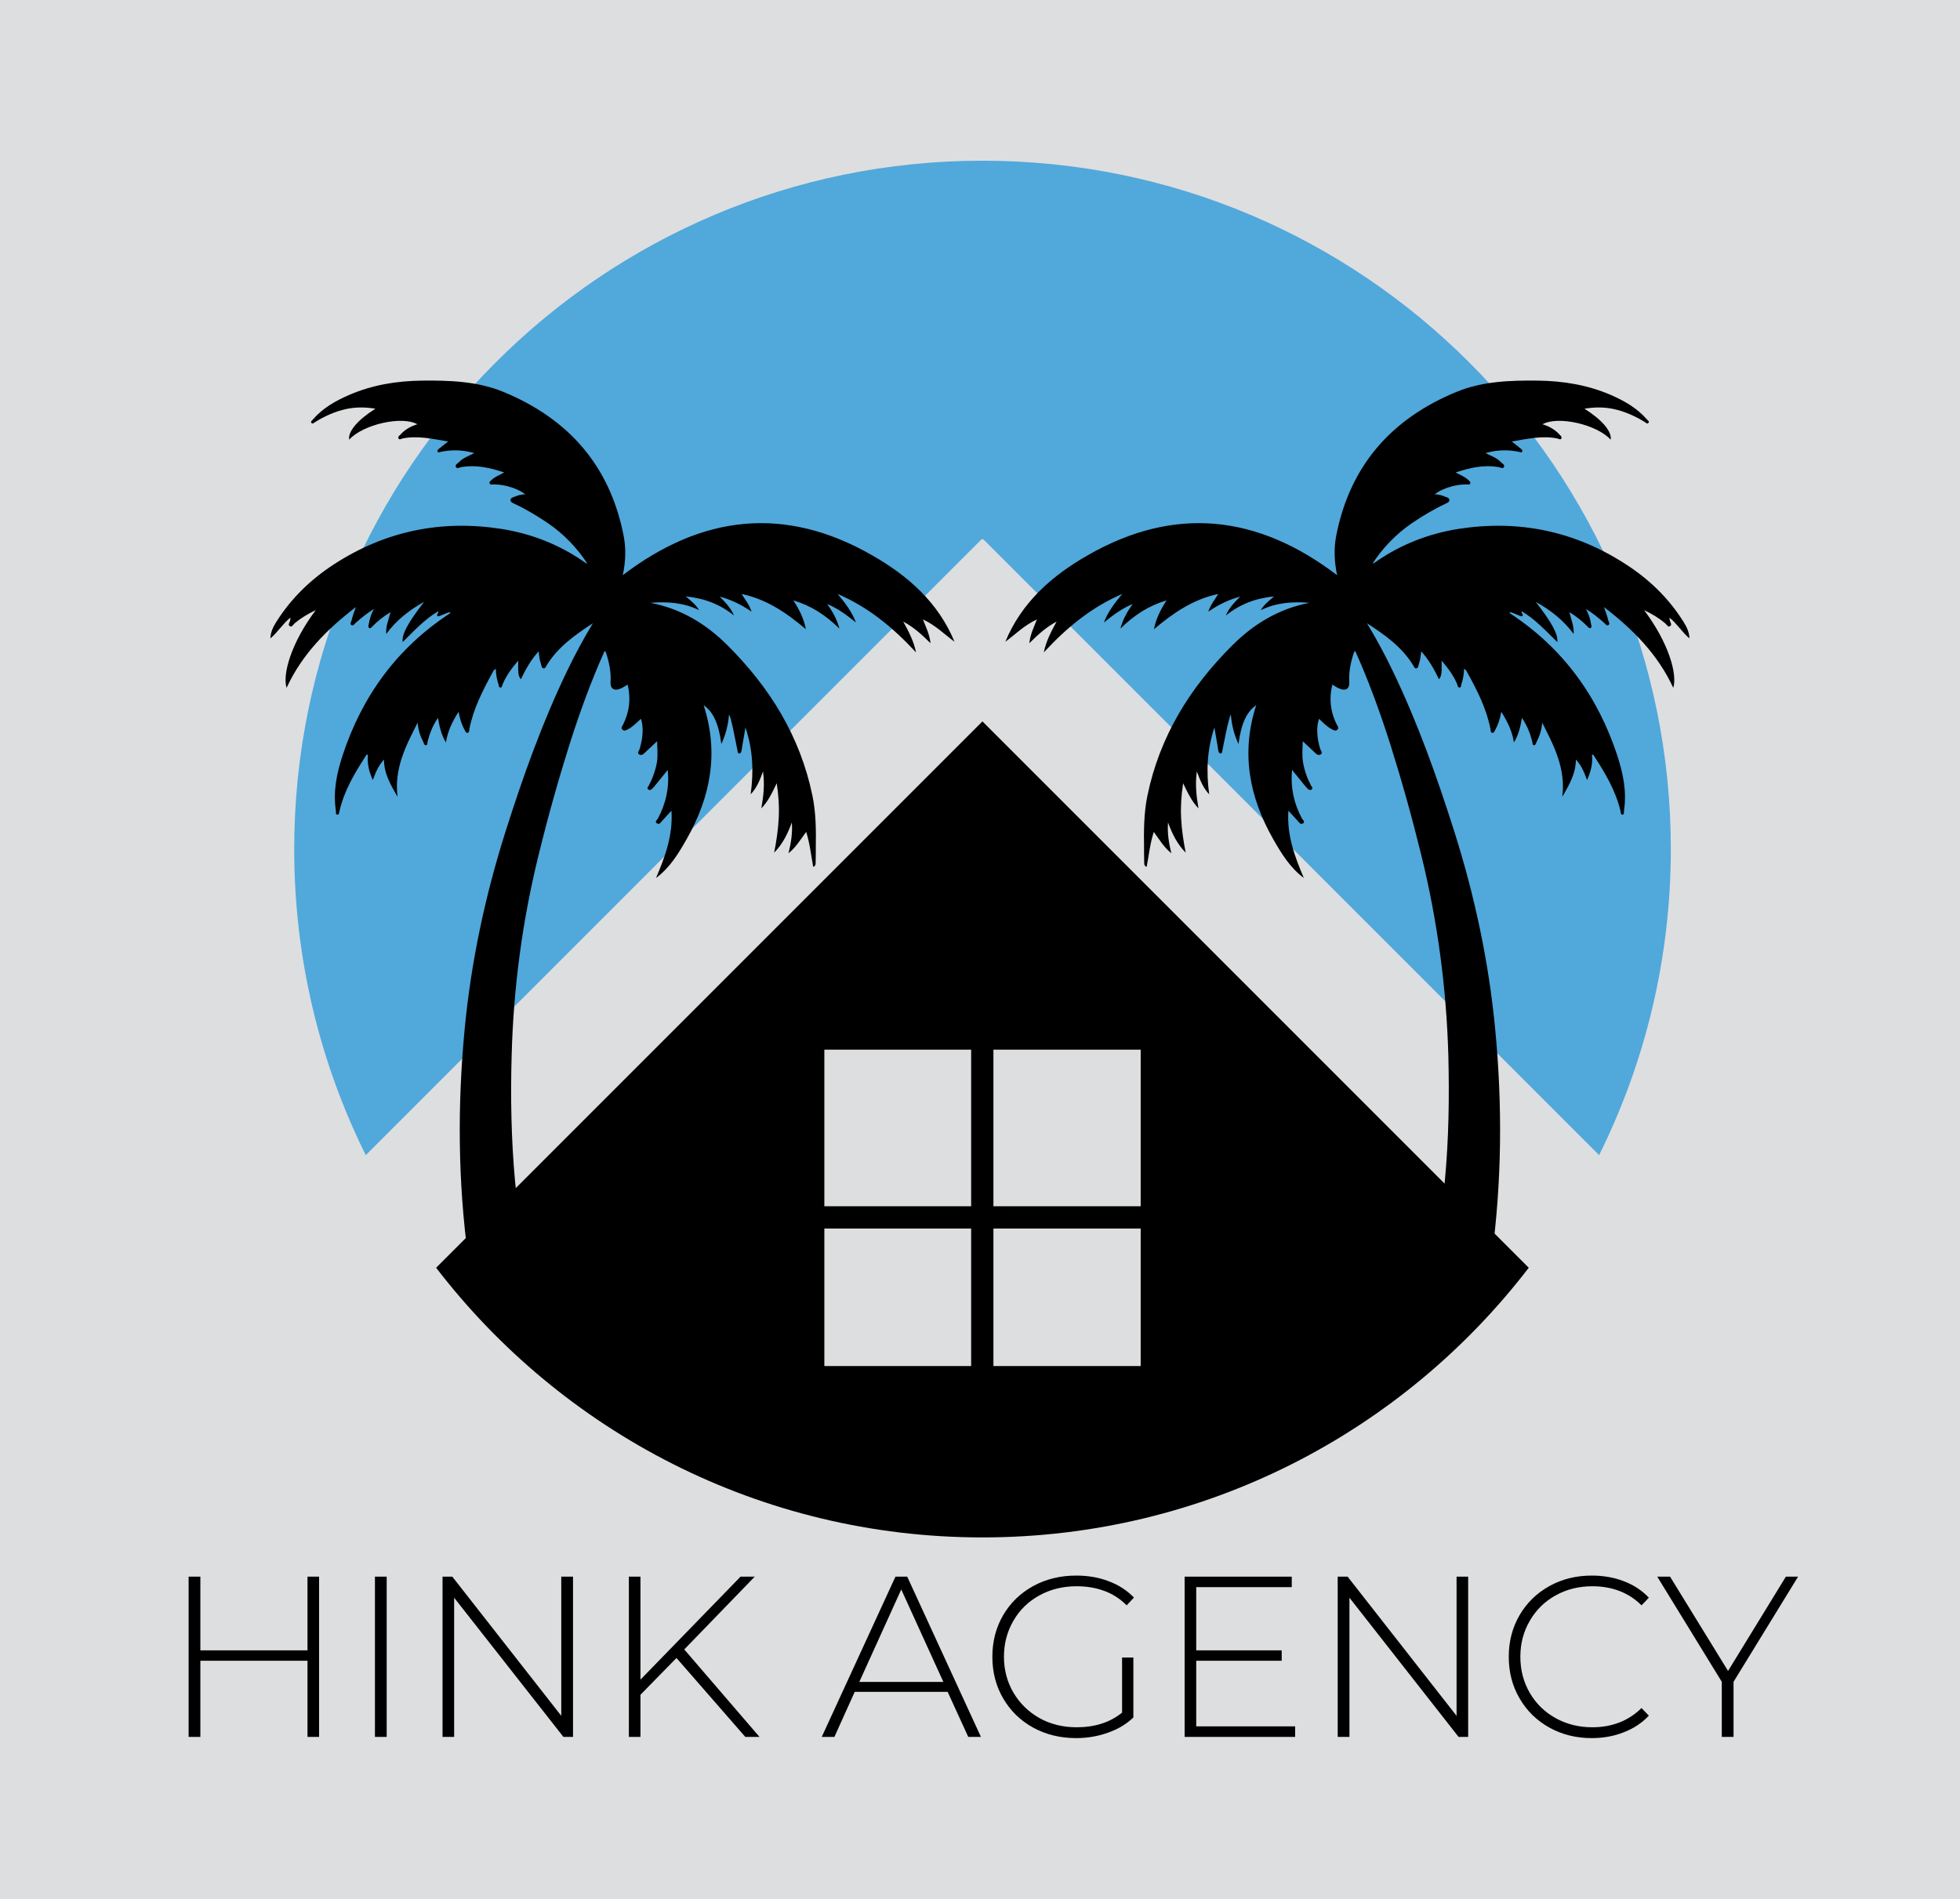 <svg xmlns="http://www.w3.org/2000/svg" version="1.1" xmlns:xlink="http://www.w3.org/1999/xlink" viewBox="0 0 12.844 12.443"><g transform="matrix(1,0,0,1,1.053,10.324)"><rect width="12.844" height="12.844" x="-1.053" y="-10.525" fill="#dddee0"></rect><g clip-path="url(#SvgjsClipPath1002)"><g clip-path="url(#SvgjsClipPath10009fe1127e-c360-4a6f-97fd-fb54c2fce78a)"><path d=" M 5.385 -6.788 L 5.389 -6.792 L 9.426 -2.755 C 9.726 -3.359 9.896 -4.04 9.896 -4.76 C 9.896 -7.251 7.876 -9.271 5.385 -9.271 C 2.894 -9.271 0.875 -7.251 0.875 -4.76 C 0.875 -4.04 1.044 -3.359 1.344 -2.755 L 5.381 -6.792 L 5.385 -6.788 Z" fill="#51a8db" transform="matrix(1,0,0,1,0,0)" fill-rule="nonzero"></path></g><g clip-path="url(#SvgjsClipPath10009fe1127e-c360-4a6f-97fd-fb54c2fce78a)"><path d=" M 6.076 -6.686 C 6.646 -7.013 7.191 -6.95 7.709 -6.555 C 7.691 -6.642 7.687 -6.728 7.703 -6.812 C 7.792 -7.271 8.064 -7.58 8.491 -7.756 C 8.661 -7.826 8.843 -7.832 9.025 -7.83 C 9.19 -7.828 9.349 -7.802 9.501 -7.737 C 9.59 -7.698 9.674 -7.651 9.739 -7.576 C 9.745 -7.57 9.757 -7.562 9.75 -7.554 C 9.741 -7.542 9.732 -7.555 9.725 -7.559 C 9.661 -7.598 9.594 -7.628 9.521 -7.644 C 9.459 -7.657 9.397 -7.657 9.33 -7.646 C 9.447 -7.572 9.51 -7.497 9.502 -7.443 C 9.411 -7.543 9.157 -7.601 9.055 -7.544 C 9.098 -7.531 9.136 -7.51 9.166 -7.477 C 9.172 -7.47 9.184 -7.463 9.179 -7.452 C 9.173 -7.439 9.161 -7.449 9.152 -7.451 C 9.052 -7.471 8.955 -7.448 8.853 -7.431 C 8.876 -7.414 8.893 -7.401 8.909 -7.387 C 8.916 -7.381 8.927 -7.375 8.922 -7.365 C 8.917 -7.355 8.907 -7.363 8.898 -7.364 C 8.827 -7.378 8.757 -7.377 8.682 -7.355 C 8.719 -7.336 8.755 -7.325 8.781 -7.297 C 8.79 -7.287 8.811 -7.279 8.802 -7.263 C 8.795 -7.25 8.777 -7.262 8.764 -7.264 C 8.67 -7.279 8.58 -7.26 8.486 -7.228 C 8.519 -7.211 8.548 -7.199 8.57 -7.178 C 8.576 -7.172 8.584 -7.168 8.582 -7.158 C 8.579 -7.146 8.568 -7.149 8.559 -7.15 C 8.527 -7.15 8.495 -7.146 8.464 -7.138 C 8.425 -7.127 8.386 -7.114 8.349 -7.085 C 8.377 -7.084 8.398 -7.078 8.418 -7.069 C 8.429 -7.065 8.445 -7.062 8.445 -7.047 C 8.445 -7.033 8.43 -7.029 8.419 -7.023 C 8.342 -6.987 8.269 -6.943 8.198 -6.895 C 8.095 -6.824 8.01 -6.736 7.941 -6.631 C 7.948 -6.633 7.954 -6.636 7.959 -6.64 C 8.125 -6.756 8.309 -6.828 8.509 -6.859 C 8.901 -6.919 9.265 -6.844 9.599 -6.628 C 9.753 -6.529 9.883 -6.404 9.98 -6.248 C 10 -6.216 10.017 -6.182 10.018 -6.141 C 9.97 -6.181 9.938 -6.236 9.887 -6.277 C 9.888 -6.269 9.888 -6.265 9.889 -6.261 C 9.892 -6.247 9.906 -6.23 9.891 -6.221 C 9.878 -6.212 9.869 -6.231 9.859 -6.24 C 9.818 -6.274 9.774 -6.301 9.721 -6.326 C 9.881 -6.113 9.94 -5.907 9.912 -5.817 C 9.81 -6.038 9.646 -6.202 9.458 -6.346 C 9.469 -6.317 9.479 -6.288 9.486 -6.259 C 9.489 -6.249 9.499 -6.235 9.487 -6.228 C 9.475 -6.221 9.467 -6.236 9.459 -6.243 C 9.423 -6.274 9.387 -6.305 9.339 -6.334 C 9.361 -6.297 9.368 -6.264 9.374 -6.231 C 9.376 -6.223 9.379 -6.214 9.37 -6.209 C 9.361 -6.204 9.356 -6.213 9.351 -6.218 C 9.316 -6.254 9.277 -6.285 9.231 -6.313 C 9.243 -6.264 9.263 -6.22 9.259 -6.17 C 9.192 -6.261 9.107 -6.327 9.011 -6.38 C 9.115 -6.246 9.159 -6.167 9.152 -6.117 C 9.077 -6.19 9.008 -6.266 8.92 -6.318 C 8.915 -6.31 8.921 -6.306 8.923 -6.301 C 8.926 -6.296 8.928 -6.291 8.922 -6.286 C 8.908 -6.285 8.895 -6.295 8.882 -6.299 C 8.868 -6.303 8.855 -6.314 8.838 -6.311 C 8.841 -6.308 8.842 -6.305 8.844 -6.304 C 9.189 -6.077 9.418 -5.762 9.546 -5.371 C 9.584 -5.254 9.608 -5.136 9.589 -5.012 C 9.588 -5.002 9.592 -4.987 9.579 -4.986 C 9.566 -4.986 9.568 -5.002 9.566 -5.011 C 9.535 -5.141 9.468 -5.255 9.396 -5.366 C 9.392 -5.371 9.391 -5.382 9.379 -5.378 C 9.386 -5.32 9.371 -5.266 9.347 -5.213 C 9.329 -5.26 9.313 -5.305 9.274 -5.347 C 9.273 -5.254 9.231 -5.183 9.185 -5.103 C 9.208 -5.291 9.129 -5.439 9.053 -5.589 C 9.05 -5.543 9.037 -5.502 9.016 -5.462 C 9.012 -5.454 9.011 -5.44 8.998 -5.441 C 8.988 -5.443 8.99 -5.456 8.988 -5.465 C 8.974 -5.519 8.954 -5.571 8.92 -5.62 C 8.911 -5.564 8.9 -5.513 8.868 -5.459 C 8.855 -5.538 8.824 -5.598 8.785 -5.66 C 8.777 -5.616 8.766 -5.578 8.746 -5.543 C 8.741 -5.534 8.738 -5.521 8.726 -5.522 C 8.714 -5.524 8.716 -5.538 8.714 -5.548 C 8.688 -5.68 8.628 -5.799 8.563 -5.916 C 8.558 -5.925 8.554 -5.935 8.541 -5.942 C 8.54 -5.904 8.534 -5.871 8.523 -5.839 C 8.521 -5.832 8.522 -5.82 8.513 -5.819 C 8.5 -5.818 8.5 -5.83 8.497 -5.838 C 8.474 -5.895 8.438 -5.944 8.394 -5.995 C 8.394 -5.969 8.395 -5.95 8.394 -5.931 C 8.393 -5.913 8.393 -5.894 8.377 -5.873 C 8.344 -5.94 8.311 -6.001 8.26 -6.056 C 8.257 -6.022 8.253 -5.995 8.244 -5.97 C 8.241 -5.96 8.241 -5.947 8.229 -5.945 C 8.217 -5.942 8.213 -5.956 8.208 -5.964 C 8.134 -6.085 8.022 -6.164 7.905 -6.24 C 7.966 -6.139 8.022 -6.035 8.073 -5.929 C 8.237 -5.589 8.363 -5.235 8.477 -4.876 C 8.611 -4.453 8.703 -4.022 8.745 -3.581 C 8.793 -3.081 8.789 -2.582 8.722 -2.084 C 8.722 -2.081 8.722 -2.078 8.721 -2.075 L 8.355 -2.12 C 8.38 -2.274 8.4 -2.429 8.415 -2.585 C 8.441 -2.86 8.445 -3.136 8.438 -3.412 C 8.425 -3.854 8.367 -4.29 8.261 -4.72 C 8.201 -4.965 8.133 -5.208 8.057 -5.449 C 7.991 -5.656 7.917 -5.86 7.828 -6.058 C 7.82 -6.055 7.82 -6.048 7.817 -6.041 C 7.797 -5.98 7.785 -5.918 7.789 -5.853 C 7.791 -5.811 7.766 -5.795 7.727 -5.811 C 7.71 -5.817 7.695 -5.828 7.678 -5.838 C 7.655 -5.746 7.665 -5.661 7.706 -5.578 C 7.712 -5.567 7.724 -5.554 7.71 -5.542 C 7.698 -5.531 7.684 -5.541 7.672 -5.547 C 7.641 -5.564 7.617 -5.589 7.591 -5.614 C 7.572 -5.563 7.576 -5.488 7.599 -5.415 C 7.602 -5.405 7.617 -5.392 7.602 -5.381 C 7.586 -5.371 7.574 -5.382 7.563 -5.393 C 7.538 -5.416 7.513 -5.44 7.484 -5.467 C 7.483 -5.417 7.478 -5.373 7.486 -5.329 C 7.495 -5.275 7.513 -5.224 7.539 -5.175 C 7.543 -5.168 7.553 -5.159 7.542 -5.151 C 7.533 -5.144 7.523 -5.148 7.515 -5.157 C 7.509 -5.163 7.503 -5.17 7.497 -5.177 C 7.47 -5.21 7.444 -5.243 7.414 -5.279 C 7.403 -5.163 7.426 -5.059 7.479 -4.96 C 7.484 -4.951 7.502 -4.94 7.486 -4.929 C 7.47 -4.918 7.461 -4.934 7.452 -4.944 C 7.433 -4.965 7.414 -4.986 7.39 -5.012 C 7.379 -4.85 7.432 -4.71 7.491 -4.571 C 7.4 -4.639 7.343 -4.733 7.289 -4.828 C 7.133 -5.103 7.078 -5.392 7.179 -5.703 C 7.115 -5.659 7.08 -5.58 7.063 -5.449 C 7.035 -5.509 7.018 -5.573 7.013 -5.641 C 7.008 -5.634 7.006 -5.627 7.004 -5.619 C 6.984 -5.55 6.973 -5.48 6.958 -5.41 C 6.956 -5.4 6.957 -5.386 6.944 -5.387 C 6.934 -5.388 6.932 -5.4 6.93 -5.409 C 6.928 -5.415 6.928 -5.422 6.927 -5.429 C 6.92 -5.469 6.913 -5.51 6.905 -5.557 C 6.856 -5.41 6.851 -5.266 6.871 -5.119 C 6.831 -5.161 6.811 -5.213 6.79 -5.269 C 6.778 -5.185 6.787 -5.106 6.801 -5.027 C 6.756 -5.073 6.73 -5.13 6.7 -5.192 C 6.688 -5.111 6.683 -5.037 6.687 -4.962 C 6.691 -4.886 6.702 -4.812 6.717 -4.737 C 6.661 -4.793 6.628 -4.862 6.601 -4.935 C 6.596 -4.866 6.606 -4.8 6.623 -4.733 C 6.575 -4.771 6.544 -4.823 6.508 -4.873 C 6.483 -4.797 6.476 -4.72 6.461 -4.644 C 6.442 -4.651 6.446 -4.665 6.445 -4.675 C 6.444 -4.707 6.444 -4.739 6.444 -4.77 C 6.442 -4.884 6.443 -4.998 6.466 -5.11 C 6.546 -5.498 6.745 -5.819 7.022 -6.095 C 7.163 -6.236 7.329 -6.336 7.528 -6.374 C 7.419 -6.383 7.312 -6.376 7.209 -6.326 C 7.23 -6.362 7.261 -6.386 7.296 -6.416 C 7.174 -6.404 7.071 -6.364 6.98 -6.291 C 7 -6.338 7.033 -6.374 7.074 -6.415 C 6.995 -6.393 6.932 -6.362 6.865 -6.316 C 6.881 -6.365 6.909 -6.395 6.93 -6.432 C 6.766 -6.397 6.637 -6.309 6.509 -6.201 C 6.523 -6.273 6.554 -6.331 6.591 -6.39 C 6.474 -6.355 6.379 -6.293 6.289 -6.205 C 6.307 -6.271 6.336 -6.319 6.369 -6.366 C 6.299 -6.337 6.24 -6.293 6.181 -6.245 C 6.207 -6.315 6.251 -6.372 6.301 -6.432 C 6.096 -6.344 5.934 -6.208 5.787 -6.049 C 5.802 -6.123 5.836 -6.187 5.871 -6.251 C 5.805 -6.216 5.751 -6.168 5.692 -6.109 C 5.699 -6.169 5.722 -6.214 5.742 -6.265 C 5.66 -6.228 5.602 -6.168 5.535 -6.119 C 5.642 -6.378 5.842 -6.553 6.076 -6.686 Z" fill="#000000" transform="matrix(1,0,0,1,0,0)" fill-rule="nonzero"></path></g><g clip-path="url(#SvgjsClipPath10009fe1127e-c360-4a6f-97fd-fb54c2fce78a)"><path d=" M 4.661 -6.686 C 4.091 -7.013 3.546 -6.95 3.028 -6.555 C 3.047 -6.642 3.05 -6.728 3.034 -6.812 C 2.945 -7.271 2.673 -7.58 2.246 -7.756 C 2.076 -7.826 1.894 -7.832 1.712 -7.83 C 1.547 -7.828 1.388 -7.802 1.237 -7.737 C 1.147 -7.698 1.063 -7.651 0.998 -7.576 C 0.993 -7.57 0.981 -7.562 0.987 -7.554 C 0.996 -7.542 1.005 -7.555 1.013 -7.559 C 1.076 -7.598 1.143 -7.628 1.216 -7.644 C 1.278 -7.657 1.34 -7.657 1.407 -7.646 C 1.29 -7.572 1.227 -7.497 1.235 -7.443 C 1.326 -7.543 1.58 -7.601 1.682 -7.544 C 1.639 -7.531 1.601 -7.51 1.572 -7.477 C 1.565 -7.47 1.553 -7.463 1.558 -7.452 C 1.564 -7.439 1.576 -7.449 1.585 -7.451 C 1.685 -7.471 1.782 -7.448 1.884 -7.431 C 1.862 -7.414 1.844 -7.401 1.828 -7.387 C 1.821 -7.381 1.81 -7.375 1.815 -7.365 C 1.82 -7.355 1.831 -7.363 1.839 -7.364 C 1.91 -7.378 1.98 -7.377 2.055 -7.355 C 2.019 -7.336 1.982 -7.325 1.956 -7.297 C 1.947 -7.287 1.926 -7.279 1.935 -7.263 C 1.942 -7.25 1.96 -7.262 1.973 -7.264 C 2.067 -7.279 2.157 -7.26 2.251 -7.228 C 2.218 -7.211 2.189 -7.199 2.167 -7.178 C 2.161 -7.172 2.153 -7.168 2.155 -7.158 C 2.159 -7.146 2.169 -7.149 2.178 -7.15 C 2.21 -7.15 2.242 -7.146 2.273 -7.138 C 2.312 -7.127 2.351 -7.114 2.389 -7.085 C 2.36 -7.084 2.339 -7.078 2.319 -7.069 C 2.308 -7.065 2.293 -7.062 2.292 -7.047 C 2.292 -7.033 2.307 -7.029 2.318 -7.023 C 2.395 -6.987 2.468 -6.943 2.539 -6.895 C 2.642 -6.824 2.727 -6.736 2.796 -6.631 C 2.789 -6.633 2.783 -6.636 2.778 -6.64 C 2.612 -6.756 2.428 -6.828 2.228 -6.859 C 1.836 -6.919 1.472 -6.844 1.138 -6.628 C 0.985 -6.529 0.855 -6.404 0.757 -6.248 C 0.737 -6.216 0.72 -6.182 0.719 -6.141 C 0.767 -6.181 0.799 -6.236 0.85 -6.277 C 0.849 -6.269 0.849 -6.265 0.849 -6.261 C 0.846 -6.247 0.831 -6.23 0.846 -6.221 C 0.859 -6.212 0.869 -6.231 0.878 -6.24 C 0.919 -6.274 0.963 -6.301 1.016 -6.326 C 0.856 -6.113 0.797 -5.907 0.825 -5.817 C 0.927 -6.038 1.091 -6.202 1.279 -6.346 C 1.268 -6.317 1.258 -6.288 1.251 -6.259 C 1.248 -6.249 1.238 -6.235 1.25 -6.228 C 1.262 -6.221 1.27 -6.236 1.278 -6.243 C 1.314 -6.274 1.35 -6.305 1.398 -6.334 C 1.376 -6.297 1.369 -6.264 1.363 -6.231 C 1.361 -6.223 1.358 -6.214 1.367 -6.209 C 1.376 -6.204 1.381 -6.213 1.386 -6.218 C 1.421 -6.254 1.46 -6.285 1.506 -6.313 C 1.494 -6.264 1.474 -6.22 1.478 -6.17 C 1.545 -6.261 1.63 -6.327 1.726 -6.38 C 1.622 -6.246 1.578 -6.167 1.586 -6.117 C 1.66 -6.19 1.729 -6.266 1.818 -6.318 C 1.822 -6.31 1.816 -6.306 1.814 -6.301 C 1.811 -6.296 1.809 -6.291 1.815 -6.286 C 1.83 -6.285 1.842 -6.295 1.856 -6.299 C 1.87 -6.303 1.882 -6.314 1.9 -6.311 C 1.897 -6.308 1.895 -6.305 1.894 -6.304 C 1.548 -6.077 1.319 -5.762 1.191 -5.371 C 1.153 -5.254 1.129 -5.136 1.148 -5.012 C 1.149 -5.002 1.145 -4.987 1.158 -4.986 C 1.171 -4.986 1.169 -5.002 1.172 -5.011 C 1.202 -5.141 1.269 -5.255 1.341 -5.366 C 1.345 -5.371 1.346 -5.382 1.358 -5.378 C 1.352 -5.32 1.366 -5.266 1.39 -5.213 C 1.408 -5.26 1.425 -5.305 1.463 -5.347 C 1.464 -5.254 1.506 -5.183 1.552 -5.103 C 1.529 -5.291 1.608 -5.439 1.684 -5.589 C 1.687 -5.543 1.7 -5.502 1.721 -5.462 C 1.725 -5.454 1.726 -5.44 1.739 -5.441 C 1.75 -5.443 1.747 -5.456 1.749 -5.465 C 1.763 -5.519 1.783 -5.571 1.817 -5.62 C 1.827 -5.564 1.837 -5.513 1.869 -5.459 C 1.882 -5.538 1.913 -5.598 1.952 -5.66 C 1.96 -5.616 1.971 -5.578 1.991 -5.543 C 1.996 -5.534 1.999 -5.521 2.011 -5.522 C 2.023 -5.524 2.021 -5.538 2.023 -5.548 C 2.049 -5.68 2.11 -5.799 2.174 -5.916 C 2.179 -5.925 2.183 -5.935 2.196 -5.942 C 2.197 -5.904 2.203 -5.871 2.214 -5.839 C 2.216 -5.832 2.215 -5.82 2.225 -5.819 C 2.237 -5.818 2.237 -5.83 2.24 -5.838 C 2.263 -5.895 2.299 -5.944 2.343 -5.995 C 2.343 -5.969 2.342 -5.95 2.343 -5.931 C 2.344 -5.913 2.344 -5.894 2.36 -5.873 C 2.393 -5.94 2.426 -6.001 2.477 -6.056 C 2.48 -6.022 2.484 -5.995 2.493 -5.97 C 2.496 -5.96 2.496 -5.947 2.508 -5.945 C 2.52 -5.942 2.524 -5.956 2.529 -5.964 C 2.603 -6.085 2.716 -6.164 2.832 -6.24 C 2.771 -6.139 2.715 -6.035 2.664 -5.929 C 2.5 -5.589 2.374 -5.235 2.26 -4.876 C 2.126 -4.453 2.034 -4.022 1.992 -3.581 C 1.944 -3.081 1.948 -2.582 2.015 -2.084 C 2.015 -2.081 2.016 -2.078 2.016 -2.075 L 2.382 -2.12 C 2.357 -2.274 2.337 -2.429 2.322 -2.585 C 2.297 -2.86 2.292 -3.136 2.3 -3.412 C 2.312 -3.854 2.37 -4.29 2.476 -4.72 C 2.536 -4.965 2.604 -5.208 2.68 -5.449 C 2.746 -5.656 2.82 -5.86 2.909 -6.058 C 2.917 -6.055 2.918 -6.048 2.92 -6.041 C 2.94 -5.98 2.952 -5.918 2.948 -5.853 C 2.946 -5.811 2.972 -5.795 3.011 -5.811 C 3.027 -5.817 3.042 -5.828 3.06 -5.838 C 3.082 -5.746 3.072 -5.661 3.031 -5.578 C 3.025 -5.567 3.013 -5.554 3.027 -5.542 C 3.04 -5.531 3.053 -5.541 3.065 -5.547 C 3.096 -5.564 3.12 -5.589 3.147 -5.614 C 3.165 -5.563 3.161 -5.488 3.138 -5.415 C 3.135 -5.405 3.12 -5.392 3.135 -5.381 C 3.151 -5.371 3.163 -5.382 3.174 -5.393 C 3.199 -5.416 3.224 -5.44 3.253 -5.467 C 3.254 -5.417 3.259 -5.373 3.252 -5.329 C 3.242 -5.275 3.224 -5.224 3.198 -5.175 C 3.194 -5.168 3.184 -5.159 3.195 -5.151 C 3.204 -5.144 3.214 -5.148 3.222 -5.157 C 3.228 -5.163 3.235 -5.17 3.24 -5.177 C 3.267 -5.21 3.293 -5.243 3.323 -5.279 C 3.334 -5.163 3.311 -5.059 3.258 -4.96 C 3.253 -4.951 3.235 -4.94 3.252 -4.929 C 3.267 -4.918 3.276 -4.934 3.285 -4.944 C 3.304 -4.965 3.323 -4.986 3.347 -5.012 C 3.358 -4.85 3.305 -4.71 3.246 -4.571 C 3.338 -4.639 3.394 -4.733 3.448 -4.828 C 3.604 -5.103 3.659 -5.392 3.558 -5.703 C 3.622 -5.659 3.657 -5.58 3.674 -5.449 C 3.702 -5.509 3.719 -5.573 3.724 -5.641 C 3.729 -5.634 3.731 -5.627 3.734 -5.619 C 3.753 -5.55 3.764 -5.48 3.779 -5.41 C 3.781 -5.4 3.78 -5.386 3.794 -5.387 C 3.803 -5.388 3.805 -5.4 3.807 -5.409 C 3.809 -5.415 3.809 -5.422 3.81 -5.429 C 3.817 -5.469 3.824 -5.51 3.832 -5.557 C 3.882 -5.41 3.886 -5.266 3.866 -5.119 C 3.906 -5.161 3.927 -5.213 3.947 -5.269 C 3.959 -5.185 3.95 -5.106 3.936 -5.027 C 3.981 -5.073 4.007 -5.13 4.037 -5.192 C 4.049 -5.111 4.054 -5.037 4.05 -4.962 C 4.046 -4.886 4.035 -4.812 4.02 -4.737 C 4.076 -4.793 4.109 -4.862 4.136 -4.935 C 4.141 -4.866 4.131 -4.8 4.114 -4.733 C 4.162 -4.771 4.193 -4.823 4.23 -4.873 C 4.254 -4.797 4.262 -4.72 4.276 -4.644 C 4.295 -4.651 4.291 -4.665 4.292 -4.675 C 4.293 -4.707 4.293 -4.739 4.293 -4.77 C 4.295 -4.884 4.294 -4.998 4.271 -5.11 C 4.191 -5.498 3.992 -5.819 3.715 -6.095 C 3.574 -6.236 3.409 -6.336 3.209 -6.374 C 3.318 -6.383 3.426 -6.376 3.528 -6.326 C 3.507 -6.362 3.476 -6.386 3.441 -6.416 C 3.563 -6.404 3.666 -6.364 3.757 -6.291 C 3.737 -6.338 3.704 -6.374 3.663 -6.415 C 3.742 -6.393 3.805 -6.362 3.872 -6.316 C 3.856 -6.365 3.829 -6.395 3.807 -6.432 C 3.971 -6.397 4.101 -6.309 4.228 -6.201 C 4.214 -6.273 4.184 -6.331 4.146 -6.39 C 4.263 -6.355 4.358 -6.293 4.448 -6.205 C 4.43 -6.271 4.401 -6.319 4.368 -6.366 C 4.438 -6.337 4.497 -6.293 4.556 -6.245 C 4.53 -6.315 4.486 -6.372 4.436 -6.432 C 4.641 -6.344 4.803 -6.208 4.95 -6.049 C 4.935 -6.123 4.901 -6.187 4.866 -6.251 C 4.932 -6.216 4.986 -6.168 5.045 -6.109 C 5.038 -6.169 5.015 -6.214 4.995 -6.265 C 5.077 -6.228 5.135 -6.168 5.202 -6.119 C 5.095 -6.378 4.895 -6.553 4.661 -6.686 Z" fill="#000000" transform="matrix(1,0,0,1,0,0)" fill-rule="nonzero"></path></g><g clip-path="url(#SvgjsClipPath10009fe1127e-c360-4a6f-97fd-fb54c2fce78a)"><path d=" M 5.385 -5.597 L 1.805 -2.017 C 2.63 -0.943 3.926 -0.25 5.385 -0.25 C 6.844 -0.25 8.141 -0.943 8.965 -2.017 L 5.385 -5.597 Z M 5.311 -1.373 L 4.349 -1.373 L 4.349 -2.274 L 5.311 -2.274 L 5.311 -1.373 Z M 5.311 -2.42 L 4.349 -2.42 L 4.349 -3.446 L 5.311 -3.446 L 5.311 -2.42 Z M 6.422 -1.373 L 5.457 -1.373 L 5.457 -2.274 L 6.422 -2.274 L 6.422 -1.373 Z M 6.422 -2.42 L 5.457 -2.42 L 5.457 -3.446 L 6.422 -3.446 L 6.422 -2.42 Z" fill="#000000" transform="matrix(1,0,0,1,0,0)" fill-rule="nonzero"></path></g></g><g><path d=" M 1.038 0.007 L 1.038 1.057 L 0.962 1.057 L 0.962 0.558 L 0.26 0.558 L 0.26 1.057 L 0.183 1.057 L 0.183 0.007 L 0.26 0.007 L 0.26 0.49 L 0.962 0.49 L 0.962 0.007 L 1.038 0.007 M 1.404 0.007 L 1.481 0.007 L 1.481 1.057 L 1.404 1.057 L 1.404 0.007 M 2.702 0.007 L 2.702 1.057 L 2.639 1.057 L 1.923 0.145 L 1.923 1.057 L 1.847 1.057 L 1.847 0.007 L 1.911 0.007 L 2.625 0.919 L 2.625 0.007 L 2.702 0.007 M 3.38 0.54 L 3.144 0.781 L 3.144 1.057 L 3.068 1.057 L 3.068 0.007 L 3.144 0.007 L 3.144 0.682 L 3.8 0.007 L 3.893 0.007 L 3.431 0.484 L 3.924 1.057 L 3.831 1.057 L 3.38 0.54 M 5.157 0.762 L 4.548 0.762 L 4.415 1.057 L 4.332 1.057 L 4.815 0.007 L 4.892 0.007 L 5.375 1.057 L 5.292 1.057 L 5.157 0.762 M 5.129 0.697 L 4.853 0.091 L 4.578 0.697 L 5.129 0.697 M 6.3 0.537 L 6.374 0.537 L 6.374 0.93 Q 6.305 0.996 6.206 1.03 Q 6.108 1.065 5.999 1.065 Q 5.843 1.065 5.717 0.996 Q 5.592 0.927 5.521 0.805 Q 5.45 0.684 5.45 0.532 Q 5.45 0.381 5.521 0.259 Q 5.592 0.138 5.717 0.069 Q 5.843 -2.220446049250313e-16 6 -2.220446049250313e-16 Q 6.116 -2.220446049250313e-16 6.212 0.037 Q 6.309 0.073 6.378 0.144 L 6.33 0.195 Q 6.264 0.129 6.182 0.1 Q 6.101 0.07 6.002 0.07 Q 5.867 0.07 5.758 0.13 Q 5.649 0.19 5.588 0.296 Q 5.526 0.402 5.526 0.532 Q 5.526 0.661 5.588 0.767 Q 5.651 0.873 5.759 0.934 Q 5.867 0.994 6.002 0.994 Q 6.182 0.994 6.3 0.898 L 6.3 0.537 M 7.434 0.988 L 7.434 1.057 L 6.71 1.057 L 6.71 0.007 L 7.412 0.007 L 7.412 0.076 L 6.786 0.076 L 6.786 0.49 L 7.346 0.49 L 7.346 0.558 L 6.786 0.558 L 6.786 0.988 L 7.434 0.988 M 8.568 0.007 L 8.568 1.057 L 8.505 1.057 L 7.79 0.145 L 7.79 1.057 L 7.713 1.057 L 7.713 0.007 L 7.778 0.007 L 8.492 0.919 L 8.492 0.007 L 8.568 0.007 M 9.1 0.996 Q 8.976 0.927 8.905 0.805 Q 8.834 0.684 8.834 0.532 Q 8.834 0.381 8.905 0.259 Q 8.976 0.138 9.1 0.069 Q 9.224 -2.220446049250313e-16 9.378 -2.220446049250313e-16 Q 9.492 -2.220446049250313e-16 9.588 0.037 Q 9.684 0.073 9.752 0.145 L 9.704 0.195 Q 9.578 0.07 9.381 0.07 Q 9.249 0.07 9.141 0.13 Q 9.033 0.19 8.972 0.296 Q 8.91 0.402 8.91 0.532 Q 8.91 0.663 8.972 0.769 Q 9.033 0.874 9.141 0.934 Q 9.249 0.994 9.381 0.994 Q 9.576 0.994 9.704 0.868 L 9.752 0.918 Q 9.684 0.99 9.587 1.027 Q 9.491 1.065 9.378 1.065 Q 9.224 1.065 9.1 0.996 M 10.307 0.696 L 10.307 1.057 L 10.23 1.057 L 10.23 0.696 L 9.807 0.007 L 9.891 0.007 L 10.271 0.625 L 10.65 0.007 L 10.73 0.007 L 10.307 0.696" fill="#000000" fill-rule="nonzero"></path></g><g></g></g><defs><clipPath id="SvgjsClipPath1002"><path d=" M 0.719 -9.271 h 9.299 v 9.021 h -9.299 Z"></path></clipPath><clipPath id="SvgjsClipPath10009fe1127e-c360-4a6f-97fd-fb54c2fce78a"><path d=" M 0.719 -9.271 L 10.018 -9.271 L 10.018 -0.25 L 0.719 -0.25 Z"></path></clipPath></defs></svg>